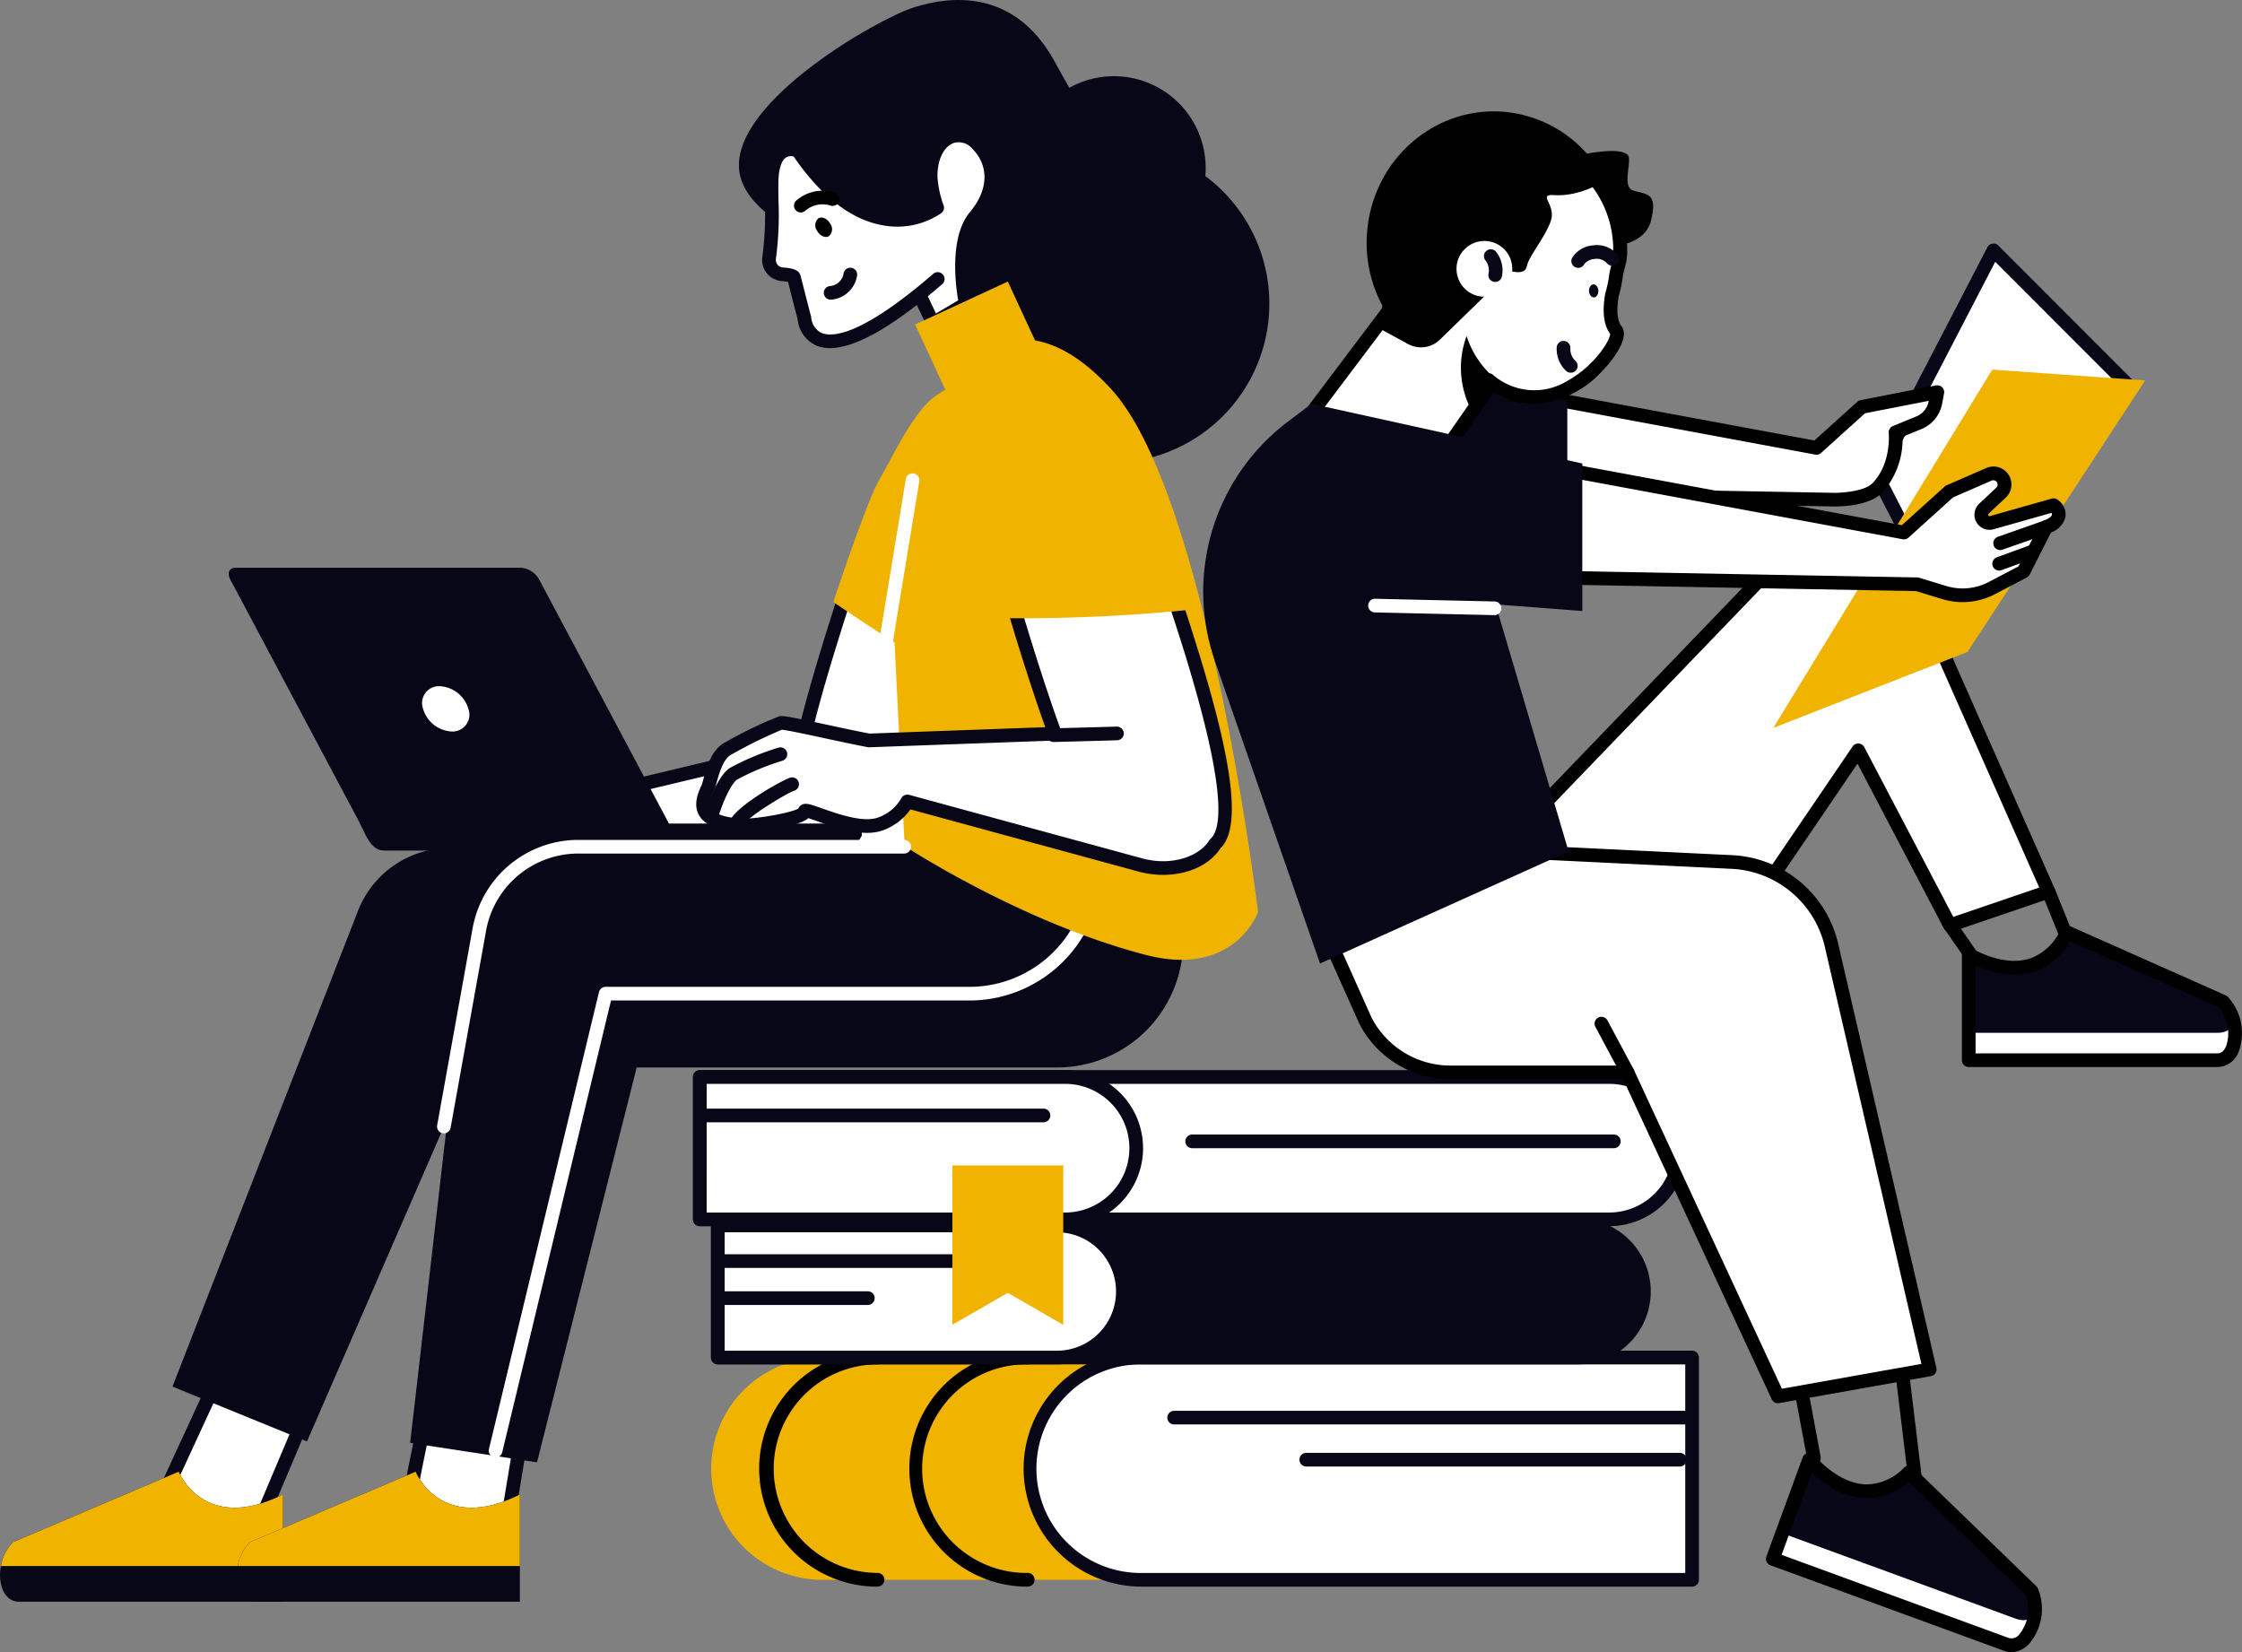 <svg xmlns="http://www.w3.org/2000/svg" xmlns:xlink="http://www.w3.org/1999/xlink" width="312.04" height="229.925" viewBox="0 0 312.04 229.925">
  <rect x="0" y="0" width="312.04" height="229.925" fill="#808080" stroke="none"/>
  <defs>
    <clipPath id="clip-path">
      <rect id="長方形_1360" data-name="長方形 1360" width="312.04" height="229.925" fill="none"/>
    </clipPath>
  </defs>
  <g id="グループ_221" data-name="グループ 221" transform="translate(0 0)">
    <g id="グループ_185" data-name="グループ 185" transform="translate(0 0)" clip-path="url(#clip-path)">
      <path id="パス_829" data-name="パス 829" d="M240.506,229.4H119.576a15.467,15.467,0,1,1,0-30.933H240.506Z" transform="translate(-5.001 -9.534)" fill="#f0b300"/>
      <path id="パス_830" data-name="パス 830" d="M127.41,230.3a16.418,16.418,0,0,1,0-32.837.952.952,0,1,1,0,1.9,14.515,14.515,0,0,0,0,29.029.952.952,0,1,1,0,1.9" transform="translate(-5.332 -9.486)"/>
      <path id="パス_831" data-name="パス 831" d="M149.366,230.3a16.418,16.418,0,1,1,0-32.837.952.952,0,1,1,0,1.9,14.515,14.515,0,1,0,0,29.029.952.952,0,1,1,0,1.9" transform="translate(-6.386 -9.486)"/>
      <path id="パス_832" data-name="パス 832" d="M242.742,229.4H166.122a15.467,15.467,0,0,1,0-30.933h76.621Z" transform="translate(-7.237 -9.534)" fill="#fff"/>
      <path id="パス_833" data-name="パス 833" d="M242.693,230.3h-76.62a16.418,16.418,0,1,1,0-32.837h76.62a.952.952,0,0,1,.952.952V229.35a.951.951,0,0,1-.952.952m-76.62-30.933a14.515,14.515,0,1,0,0,29.029h75.668V199.369Z" transform="translate(-7.189 -9.486)" fill="#080717"/>
      <path id="パス_834" data-name="パス 834" d="M171.732,207.248h0Z" transform="translate(-8.25 -9.956)" fill="#fff"/>
      <path id="パス_835" data-name="パス 835" d="M242.9,208.152H171.684a.952.952,0,1,1,0-1.9H242.9a.952.952,0,1,1,0,1.9" transform="translate(-8.202 -9.908)" fill="#080717"/>
      <path id="パス_836" data-name="パス 836" d="M191.053,213.4h0Z" transform="translate(-9.178 -10.251)" fill="#fff"/>
      <path id="パス_837" data-name="パス 837" d="M242.994,214.3H191a.952.952,0,1,1,0-1.9h51.989a.952.952,0,0,1,0,1.9" transform="translate(-9.13 -10.203)" fill="#080717"/>
      <path id="パス_838" data-name="パス 838" d="M104.953,197.531H224.648a9.195,9.195,0,0,0,0-18.389H104.953Z" transform="translate(-5.042 -8.606)" fill="#080717"/>
      <path id="パス_839" data-name="パス 839" d="M224.6,198.436H104.9a.951.951,0,0,1-.952-.952V179.1a.951.951,0,0,1,.952-.952H224.6a10.146,10.146,0,1,1,0,20.292m-118.742-1.9H224.6a8.242,8.242,0,1,0,0-16.484H105.857Z" transform="translate(-4.994 -8.558)" fill="#080717"/>
      <path id="パス_840" data-name="パス 840" d="M104.953,197.531h47.181a9.195,9.195,0,1,0,0-18.389H104.953Z" transform="translate(-5.042 -8.606)" fill="#fff"/>
      <path id="パス_841" data-name="パス 841" d="M152.087,198.436H104.9a.951.951,0,0,1-.952-.952V179.1a.951.951,0,0,1,.952-.952h47.182a10.146,10.146,0,0,1,0,20.292m-46.23-1.9h46.23a8.242,8.242,0,0,0,0-16.484h-46.23Z" transform="translate(-4.994 -8.558)" fill="#080717"/>
      <path id="パス_842" data-name="パス 842" d="M149.425,184.363h0Z" transform="translate(-5.066 -8.856)" fill="#fff"/>
      <path id="パス_843" data-name="パス 843" d="M149.377,185.268H105.408a.952.952,0,0,1,0-1.9h43.969a.952.952,0,0,1,0,1.9" transform="translate(-5.018 -8.808)" fill="#080717"/>
      <path id="パス_844" data-name="パス 844" d="M125.936,189.779h0Z" transform="translate(-5.091 -9.117)" fill="#fff"/>
      <path id="パス_845" data-name="パス 845" d="M125.888,190.683H105.929a.952.952,0,0,1,0-1.9h19.959a.952.952,0,0,1,0,1.9" transform="translate(-5.043 -9.069)" fill="#080717"/>
      <path id="パス_846" data-name="パス 846" d="M102.318,177.26H228.872a9.906,9.906,0,1,0,0-19.812H102.318Z" transform="translate(-4.915 -7.564)" fill="#fff"/>
      <path id="パス_847" data-name="パス 847" d="M228.824,178.164H102.27a.951.951,0,0,1-.952-.952V157.4a.951.951,0,0,1,.952-.952H228.824a10.858,10.858,0,1,1,0,21.716m-125.6-1.9h125.6a8.954,8.954,0,1,0,0-17.908h-125.6Z" transform="translate(-4.867 -7.515)" fill="#080717"/>
      <path id="パス_848" data-name="パス 848" d="M102.318,177.26h50.834a9.906,9.906,0,1,0,0-19.812H102.318Z" transform="translate(-4.915 -7.564)" fill="#fff"/>
      <path id="パス_849" data-name="パス 849" d="M153.1,178.164H102.27a.951.951,0,0,1-.952-.952V157.4a.951.951,0,0,1,.952-.952H153.1a10.858,10.858,0,0,1,0,21.716m-49.882-1.9H153.1a8.954,8.954,0,0,0,0-17.908H103.222Z" transform="translate(-4.867 -7.515)" fill="#080717"/>
      <path id="パス_850" data-name="パス 850" d="M150.233,163.073h0Z" transform="translate(-4.941 -7.834)" fill="#fff"/>
      <path id="パス_851" data-name="パス 851" d="M150.185,163.977H102.812a.952.952,0,1,1,0-1.9h47.373a.952.952,0,0,1,0,1.9" transform="translate(-4.893 -7.786)" fill="#080717"/>
      <path id="パス_852" data-name="パス 852" d="M174.367,166.858h0Z" transform="translate(-8.376 -8.016)" fill="#fff"/>
      <path id="パス_853" data-name="パス 853" d="M233,167.762H174.319a.952.952,0,1,1,0-1.9H233a.952.952,0,0,1,0,1.9" transform="translate(-8.328 -7.968)" fill="#080717"/>
      <path id="パス_854" data-name="パス 854" d="M139.238,192.562v-22.18h15.433v22.18l-7.717-4.455Z" transform="translate(-6.689 -8.185)" fill="#f0b300"/>
      <path id="パス_855" data-name="パス 855" d="M130.065,37.51s-21.55-4.779-22.026-14.189S127.27,2.669,132.34,1.043,146.4-1.657,152,8.614s11.041,18.354,18.569,21c12.415,4.371,1.477,30.845-8.988,19.462-9.232-10.042-20.225-2.189-20.225-2.189s-.032-8.783-11.287-9.382" transform="translate(-5.19 0)" fill="#080717"/>
      <path id="パス_856" data-name="パス 856" d="M183.078,39.849a22.161,22.161,0,1,1-25.324-18.464,22.161,22.161,0,0,1,25.324,18.464" transform="translate(-6.678 -1.014)" fill="#080717"/>
      <path id="パス_857" data-name="パス 857" d="M174.829,21.93a12.768,12.768,0,1,1-14.59-10.637,12.77,12.77,0,0,1,14.59,10.637" transform="translate(-7.179 -0.535)" fill="#080717"/>
      <path id="パス_858" data-name="パス 858" d="M133.417,42.045l1.833,3.891,4.567-2.712s-1.806-8.4,1.288-12.118c3.5-4.21,2.43-8.075.235-10.188-2.865-2.759-6.541-.275-6.411,4.748a15.437,15.437,0,0,0,.9,4.185s-9.2,7.1-19.383-7.946c0,0-3.349-1.431-3.645,3.815-.128,2.252.269,7.752-.347,11.028a2.01,2.01,0,0,0,1.818,2.373c.822.063,1.564.188,1.627.437.812,3.238,1.454,5.668,1.454,5.668s.569,10.095,18.551-5.449Z" transform="translate(-5.401 -0.95)" fill="#fff"/>
      <path id="パス_859" data-name="パス 859" d="M120.867,49.347a4.913,4.913,0,0,1-1.932-.364,4.472,4.472,0,0,1-2.566-3.639c-.109-.416-.655-2.493-1.338-5.212a7.394,7.394,0,0,0-.873-.109,2.962,2.962,0,0,1-2.682-3.5,45.154,45.154,0,0,0,.319-7.764c-.017-1.271-.031-2.369.011-3.141.125-2.211.784-3.7,1.959-4.43a3.422,3.422,0,0,1,3.011-.208.957.957,0,0,1,.415.342c3.627,5.362,7.481,8.414,11.457,9.071a9.324,9.324,0,0,0,6-1,14.781,14.781,0,0,1-.716-3.754c-.08-3.11,1.165-5.613,3.251-6.531a4.229,4.229,0,0,1,4.772,1.073c2.406,2.315,3.806,6.711-.162,11.482-2.761,3.32-1.107,11.23-1.09,11.309a.951.951,0,0,1-.445,1.018l-4.568,2.713a.95.95,0,0,1-1.347-.413l-1.387-2.942c-5.14,3.989-9.186,6-12.087,6m-5.431-26.716a1.245,1.245,0,0,0-.679.183c-.592.378-.965,1.412-1.05,2.913-.04.706-.026,1.773-.009,3.009a46.208,46.208,0,0,1-.352,8.14,1.058,1.058,0,0,0,.956,1.248c1.128.086,2.249.246,2.477,1.155.81,3.23,1.45,5.653,1.452,5.656a.98.98,0,0,1,.03.189,2.59,2.59,0,0,0,1.435,2.113c1.518.627,5.561.4,15.544-8.229a.952.952,0,0,1,1.245,1.441q-1.024.884-2,1.681l1.132,2.4L138.71,42.7c-.371-2.156-1.231-8.826,1.615-12.249,3.13-3.761,2.21-7.06.307-8.892a2.4,2.4,0,0,0-2.686-.7c-1.344.592-2.174,2.453-2.114,4.741a14.564,14.564,0,0,0,.844,3.874.952.952,0,0,1-.31,1.088,10.9,10.9,0,0,1-7.979,1.725c-4.455-.718-8.688-3.952-12.582-9.612a1.839,1.839,0,0,0-.369-.039" transform="translate(-5.353 -0.902)" fill="#080717"/>
      <path id="パス_860" data-name="パス 860" d="M121.353,43.585a.952.952,0,0,1-.039-1.9,2.067,2.067,0,0,0,1.873-1.718.964.964,0,0,1,1.065-.823.952.952,0,0,1,.823,1.065,3.962,3.962,0,0,1-3.681,3.379h-.041" transform="translate(-5.784 -1.88)" fill="#080717"/>
      <path id="パス_861" data-name="パス 861" d="M119.465,33.677c.4.688,1.129,1.011,1.624.723a1.292,1.292,0,0,0,.169-1.77c-.4-.687-1.128-1.011-1.623-.722a1.291,1.291,0,0,0-.169,1.769" transform="translate(-5.726 -1.528)"/>
      <path id="パス_862" data-name="パス 862" d="M144.955,74a12.622,12.622,0,0,0-3.841-10.054c-1.39-1.37-3.577-1.327-6.028-.414s-4.845,4.85-6.322,6.692-5.778,11.88-5.778,11.88-5.588,16.5-7.244,24.709l-30.59,7.315,5.145,4.622,43.516,2.953c7.157.485,12.446-5.269,8.714-9.482l-6.7-7.561c1.278-2.905,2.427-5.841,3.359-8.274A109.017,109.017,0,0,0,144.955,74" transform="translate(-4.09 -3.02)" fill="#fff"/>
      <path id="パス_863" data-name="パス 863" d="M134.6,122.63c-.3,0-.6-.009-.9-.03l-43.515-2.952a.957.957,0,0,1-.572-.242l-5.145-4.623a.952.952,0,0,1,.414-1.635l30-7.173c1.779-8.334,6.927-23.57,7.15-24.23.473-1.109,4.423-10.28,5.937-12.17.308-.383.657-.861,1.04-1.383,1.558-2.133,3.5-4.786,5.694-5.605,3.834-1.426,5.938-.446,7.029.629,1.121,1.105,4.731,5.151,4.118,10.833a109.821,109.821,0,0,1-5.823,22.623c-.827,2.162-1.918,4.96-3.132,7.758l6.293,7.106a5.311,5.311,0,0,1,.879,6.1c-1.482,3.016-5.3,4.995-9.474,4.995M90.64,117.769l43.188,2.931c4.2.288,7.474-1.748,8.533-3.9a3.4,3.4,0,0,0-.6-4l-6.7-7.561a.952.952,0,0,1-.158-1.015c1.295-2.943,2.466-5.945,3.341-8.231a107.65,107.65,0,0,0,5.708-22.147c.522-4.834-2.6-8.319-3.562-9.273-1.263-1.244-3.432-.8-5.029-.2-1.658.618-3.486,3.119-4.82,4.944-.4.548-.768,1.049-1.092,1.452-1.145,1.428-4.463,8.9-5.645,11.659-.029.1-5.56,16.463-7.185,24.523a.951.951,0,0,1-.712.738l-28.826,6.891Z" transform="translate(-4.042 -2.972)" fill="#080717"/>
      <path id="パス_864" data-name="パス 864" d="M143.472,99.653c2.925-10.949,5.2-23.876,5.671-30.49a14.859,14.859,0,0,0-5.3-12.964c-1.839-1.454-4.657-.605-7.783,1.58s-6.074,8.665-7.915,11.824c-1.416,2.43-4.812,12.375-6.306,16.839q.93.643,1.872,1.279a221.434,221.434,0,0,0,19.76,11.931" transform="translate(-5.853 -2.665)" fill="#f0b300"/>
      <path id="パス_865" data-name="パス 865" d="M42.975,207.624l-5.843,13.811-16.2,2.3,11.686-25.32Z" transform="translate(-1.005 -9.532)" fill="#fff"/>
      <path id="パス_866" data-name="パス 866" d="M20.883,224.64a.952.952,0,0,1-.864-1.351L31.7,197.969a.953.953,0,0,1,1.5-.312l10.358,9.207a.952.952,0,0,1,.245,1.082L37.96,221.758a.949.949,0,0,1-.743.571l-16.2,2.3a.889.889,0,0,1-.133.01m12.012-24.708L22.48,222.5l13.937-1.98,5.367-12.687Z" transform="translate(-0.957 -9.484)" fill="#080717"/>
      <path id="パス_867" data-name="パス 867" d="M39.386,218.331v14.92H2.638c-3.086,0-3.6-5.559-.828-8.289l23.067-9.806s3.458,8.7,14.51,3.175" transform="translate(0 -10.336)" fill="#080717"/>
      <path id="パス_868" data-name="パス 868" d="M39.393,228.282v-9.951c-11.052,5.526-14.51-3.175-14.51-3.175L1.816,224.962a6.257,6.257,0,0,0-1.686,3.32Z" transform="translate(-0.006 -10.336)" fill="#f0b300"/>
      <path id="パス_869" data-name="パス 869" d="M75.883,206.489,73.59,220.3l-14.762,2.3,5.122-25.32Z" transform="translate(-2.826 -9.477)" fill="#fff"/>
      <path id="パス_870" data-name="パス 870" d="M58.78,223.5a.952.952,0,0,1-.934-1.14l5.123-25.32a.954.954,0,0,1,1.516-.565l11.932,9.207a.954.954,0,0,1,.357.911l-2.291,13.81a.953.953,0,0,1-.792.785l-14.763,2.3a.956.956,0,0,1-.147.011m5.752-24.583L59.984,221.4l12.732-1.986,2.086-12.57Z" transform="translate(-2.778 -9.429)" fill="#080717"/>
      <path id="パス_871" data-name="パス 871" d="M74.022,218.331v14.92H37.274c-3.086,0-3.6-5.559-.829-8.289l23.068-9.806s3.457,8.7,14.509,3.175" transform="translate(-1.664 -10.336)" fill="#080717"/>
      <path id="パス_872" data-name="パス 872" d="M74.028,228.282v-9.951c-11.052,5.526-14.509-3.175-14.509-3.175l-23.068,9.806a6.257,6.257,0,0,0-1.686,3.32Z" transform="translate(-1.67 -10.336)" fill="#f0b300"/>
      <path id="パス_873" data-name="パス 873" d="M147.322,123.966H63.838a13.743,13.743,0,0,0-12.8,8.749L25.216,198.926l18.72,7.637,26.249-60.335s63.281,13.541,72.382,1.464l3.007-3.991a18.408,18.408,0,0,0,2.619-17.313Z" transform="translate(-1.211 -5.955)" fill="#080717"/>
      <path id="パス_874" data-name="パス 874" d="M165.005,122.554l-80.823,2.532a17.2,17.2,0,0,0-16.6,15.624L59.964,206.7l17.657,2.7,13.874-54.953h58.524A17.532,17.532,0,0,0,166.98,132.5c-1.538-5.929-2.6-10.577-1.974-9.949" transform="translate(-2.881 -5.885)" fill="#080717"/>
      <path id="パス_875" data-name="パス 875" d="M72.408,208.71a1,1,0,0,1-.224-.026.954.954,0,0,1-.7-1.149l15.315-63.6a.954.954,0,0,1,.926-.729h50.656a16.517,16.517,0,0,0,16.5-16.5v-3.63a.952.952,0,0,1,1.9,0v3.63a18.422,18.422,0,0,1-18.4,18.4H88.472L73.333,207.98a.954.954,0,0,1-.925.729" transform="translate(-3.433 -5.867)" fill="#fff"/>
      <rect id="長方形_1359" data-name="長方形 1359" width="14.225" height="16.726" transform="matrix(0.907, -0.42, 0.42, 0.907, 127.364, 45.161)" fill="#f0b300"/>
      <path id="パス_876" data-name="パス 876" d="M132.165,120.133,130.2,80.554a58.927,58.927,0,0,1,4.4-15.687l4.3-9.851s8.608-13.132,22.034,1.548,20.416,72.758,20.416,72.758-3.242,9.189-15.675,5.946c-17.386-4.535-33.512-15.134-33.512-15.134" transform="translate(-6.254 -2.383)" fill="#f0b300"/>
      <path id="パス_877" data-name="パス 877" d="M122.448,122.127l.029-.054V120.4H52.63s.83,1.713.842,1.73l.176.312c.886,1.453,1.535,1.714,2.475,1.714h52.961c10.711,0,12.3-.261,13.187-1.714Z" transform="translate(-2.528 -5.784)" fill="#080717"/>
      <path id="パス_878" data-name="パス 878" d="M94.772,118.72,76.643,84.631A3.188,3.188,0,0,0,74.149,83H34.415c-.9,0-1.24.728-.761,1.631l18.128,34.09Z" transform="translate(-1.606 -3.987)" fill="#080717"/>
      <path id="パス_879" data-name="パス 879" d="M68.156,103.474a2.347,2.347,0,0,1-2.32,3.15,4.388,4.388,0,0,1-3.984-3.15,2.349,2.349,0,0,1,2.321-3.156,4.386,4.386,0,0,1,3.983,3.156" transform="translate(-2.966 -4.819)" fill="#fff"/>
      <path id="パス_880" data-name="パス 880" d="M168.807,87.181c-3.2-9.774-8.618-21.749-11.839-27.175a13.042,13.042,0,0,0-10.228-6.6c-2.055-.143-3.695,1.806-4.9,4.845s-.18,9.022.028,12.133,4.208,16.791,4.208,16.791,2.817,9.663,5.68,17.5l-25.874.941c-4.834-.926-11.641-2.568-12.295-2.432a59.981,59.981,0,0,0-7.421,3.622c-1.866,1.049-2.394,4.744-2.7,5.4-.781,1.672-2.125,4.667,4.324,5.225,2.014.175,9.091-.945,9.129-1.943.03-.761,6.866,3.086,10.545,1.75a7,7,0,0,0,3.757-3.132l32.4,8.83c4.551,1.24,8.841-.325,10.442-2.924a3.088,3.088,0,0,0,.327-.349c3.393-4.283-2.146-22.01-5.573-32.483" transform="translate(-4.938 -2.565)" fill="#fff"/>
      <path id="パス_881" data-name="パス 881" d="M166.783,124.276a13.213,13.213,0,0,1-3.47-.468L131.6,115.163a7.963,7.963,0,0,1-3.862,2.923c-2.706.981-6.536-.37-9.071-1.269-.434-.154-.941-.333-1.287-.438l-.034.031c-1.4,1.236-7.926,2.075-9.689,1.922-2.91-.251-4.7-1.021-5.466-2.349-.89-1.543-.075-3.289.363-4.226a6.692,6.692,0,0,0,.2-.681c.413-1.549,1.105-4.14,2.9-5.152a58.348,58.348,0,0,1,7.693-3.723c.54-.116,1.812.136,6.6,1.167,1.927.415,4.1.883,5.961,1.24l24.462-.887c-2.685-7.529-5.229-16.237-5.256-16.328-.165-.563-4.031-13.816-4.244-16.994-.044-.655-.125-1.439-.213-2.3-.349-3.406-.785-7.644.252-10.251,1.871-4.7,4.206-5.546,5.854-5.443a14.053,14.053,0,0,1,10.981,7.064c3.183,5.365,8.649,17.353,11.924,27.365,4.6,14.07,8.847,29.037,5.414,33.371a4.118,4.118,0,0,1-.33.366c-1.514,2.349-4.576,3.7-7.965,3.7m-35.615-11.168a.983.983,0,0,1,.25.033l32.394,8.829c4.362,1.19,8.089-.4,9.383-2.5a.918.918,0,0,1,.167-.2,2.144,2.144,0,0,0,.228-.244c3.256-4.112-3.512-24.795-5.735-31.593-3.237-9.888-8.621-21.706-11.754-26.983a12.133,12.133,0,0,0-9.474-6.136c-1.826-.146-3.156,2.239-3.954,4.247-.865,2.172-.439,6.323-.126,9.352.089.883.172,1.691.218,2.366.159,2.378,2.8,11.89,4.171,16.588.028.1,2.842,9.723,5.661,17.437a.952.952,0,0,1-.86,1.278l-25.874.94a.8.8,0,0,1-.213-.016c-1.9-.364-4.136-.844-6.108-1.269-2.463-.53-5.245-1.129-5.858-1.153a66.983,66.983,0,0,0-7.1,3.506c-1.1.618-1.7,2.891-2,3.984a6.741,6.741,0,0,1-.311.995c-.331.711-.834,1.785-.438,2.468.24.417,1.077,1.153,3.981,1.405,1.836.16,7.2-.772,8.189-1.4a1.09,1.09,0,0,1,.365-.456c.575-.393,1.217-.166,2.928.441,2.139.757,5.723,2.025,7.785,1.274a6.035,6.035,0,0,0,3.255-2.706.951.951,0,0,1,.828-.483" transform="translate(-4.89 -2.517)" fill="#080717"/>
      <path id="パス_882" data-name="パス 882" d="M153.924,108.366a.952.952,0,0,1-.024-1.9c4.437-.11,8.874-.244,8.875-.244a.972.972,0,0,1,.981.923.953.953,0,0,1-.923.981s-4.443.133-8.885.244Z" transform="translate(-7.348 -5.103)" fill="#080717"/>
      <path id="パス_883" data-name="パス 883" d="M172.5,87.312c-3.822-10.709-9.34-22.691-12.755-28.435a15.366,15.366,0,0,0-12-7.77c-2.408-.174-4.323,2.107-5.73,5.668s-.184,10.581.069,14.229c.2,2.806,3.035,12.946,4.336,17.482q1.165.011,2.336.011A234.889,234.889,0,0,0,172.5,87.312" transform="translate(-6.79 -2.455)" fill="#f0b300"/>
      <path id="パス_884" data-name="パス 884" d="M107.5,121.884a.954.954,0,0,1-.769-.387,1.6,1.6,0,0,1-.165-1.575c.912-2.381,7.845-6.1,8.593-6.253a.952.952,0,0,1,.448,1.85c-1.158.427-6.729,3.764-7.243,5.02a.95.95,0,0,1-.865,1.346" transform="translate(-5.113 -5.459)" fill="#080717"/>
      <path id="パス_885" data-name="パス 885" d="M104.015,119.627a.985.985,0,0,1-.274-.04.954.954,0,0,1-.638-1.186c.256-.853,1.628-5.164,3.476-6.3a35.662,35.662,0,0,1,6.708-2.8.952.952,0,0,1,.554,1.822,34.364,34.364,0,0,0-6.264,2.6c-.83.51-2,3.06-2.65,5.229a.952.952,0,0,1-.912.678" transform="translate(-4.951 -5.248)" fill="#080717"/>
      <path id="パス_886" data-name="パス 886" d="M129.522,93.394a.862.862,0,0,1-.155-.013.95.95,0,0,1-.784-1.093L132.24,70.04a.952.952,0,1,1,1.878.308L130.46,92.6a.951.951,0,0,1-.938.8" transform="translate(-6.176 -3.326)" fill="#fff"/>
      <path id="パス_887" data-name="パス 887" d="M117.036,30.909a.952.952,0,0,1-.673-1.625,5.574,5.574,0,0,1,5.346-1.159.952.952,0,0,1-.509,1.835,3.644,3.644,0,0,0-3.491.669.949.949,0,0,1-.673.279" transform="translate(-5.576 -1.34)"/>
      <path id="パス_888" data-name="パス 888" d="M64.851,163.628a.935.935,0,0,1-.169-.015.951.951,0,0,1-.768-1.105l4.912-27.287a14.952,14.952,0,0,1,14.624-12.432h45.4a.952.952,0,1,1,0,1.9h-45.4A13.048,13.048,0,0,0,70.7,135.558l-4.913,27.287a.952.952,0,0,1-.936.783" transform="translate(-3.07 -5.899)" fill="#fff"/>
      <path id="パス_889" data-name="パス 889" d="M290.632,36.6l18.945,18.966L286.3,91.128,274.393,67.894Z" transform="translate(-13.181 -1.758)" fill="#fff"/>
      <path id="パス_890" data-name="パス 890" d="M286.254,92.032H286.2a.951.951,0,0,1-.8-.517L273.5,68.281a.954.954,0,0,1,0-.873l16.24-31.295a.953.953,0,0,1,1.518-.234L310.2,54.846a.952.952,0,0,1,.124,1.195L287.051,91.6a.954.954,0,0,1-.8.43M275.416,67.85l10.938,21.339,21.955-33.544-17.48-17.5Z" transform="translate(-13.133 -1.71)" fill="#080717"/>
      <path id="パス_891" data-name="パス 891" d="M205.016,71.011l60.092,1.1s4.2.035,5.816-1.583c3.056-3.056,2.585-7.791,2.585-7.791l3.236-1.325a3.834,3.834,0,0,0,2.315-2.846l.265-1.418-10.5,2.049-6.316,5.7L201.663,53.615Z" transform="translate(-9.687 -2.576)" fill="#fff"/>
      <path id="パス_892" data-name="パス 892" d="M265.116,73.018h-.065l-60.1-1.1a.952.952,0,0,1,.017-1.9h.018l60.092,1.1c1.482-.02,4.154-.335,5.124-1.3,2.706-2.706,2.314-6.981,2.31-7.024a.952.952,0,0,1,.586-.976l3.236-1.326a2.868,2.868,0,0,0,1.74-2.138l.008-.042-8.867,1.73-6.12,5.522a.957.957,0,0,1-.812.229L201.441,54.5a.952.952,0,0,1,.348-1.873l60.38,11.2,5.968-5.385a.951.951,0,0,1,.455-.228l10.5-2.049a.952.952,0,0,1,1.119,1.108l-.265,1.418a4.768,4.768,0,0,1-2.891,3.554l-2.618,1.071a11.14,11.14,0,0,1-2.89,7.837c-1.78,1.78-5.729,1.861-6.431,1.861" transform="translate(-9.639 -2.527)"/>
      <path id="パス_893" data-name="パス 893" d="M202.375,54.776l25.484,3.568V79.06H206.77Z" transform="translate(-9.722 -2.631)" fill="#080717"/>
      <path id="パス_894" data-name="パス 894" d="M189.691,62.042l19.553,4.071,10.637-15.341L205.639,40.9Z" transform="translate(-9.112 -1.965)" fill="#fff"/>
      <path id="パス_895" data-name="パス 895" d="M209.2,67.016A.966.966,0,0,1,209,67l-19.553-4.07a.953.953,0,0,1-.566-1.506l15.948-21.147a.95.95,0,0,1,1.3-.208l14.243,9.876a.953.953,0,0,1,.24,1.324L209.979,66.606a.953.953,0,0,1-.783.41m-17.889-5.648L208.774,65l9.735-14.04L205.8,42.151Z" transform="translate(-9.064 -1.916)"/>
      <path id="パス_896" data-name="パス 896" d="M225.762,24.385S228.9,34.7,231.176,35.174s8.42.676,9.45-3.4-.78-3.607-2.5-4.211.146-4.53-.888-5.079-2.422-.508-5.148-.118a29.205,29.205,0,0,0-6.327,2.016" transform="translate(-10.845 -1.06)"/>
      <path id="パス_897" data-name="パス 897" d="M206.042,47.951a16.987,16.987,0,0,1-3.679-12.1,16.639,16.639,0,0,1,17.564-15.365c14.683.88,15.831,14.182,15.171,16.834-.155.622-.3,1.223-.442,1.807a17.284,17.284,0,0,1-.6,2.923c-.329,2.1-.281,3.8.59,4.924,1.334,1.728-8.418,14.471-17.761,6.9Z" transform="translate(-9.718 -0.983)" fill="#fff"/>
      <path id="パス_898" data-name="パス 898" d="M223.069,57.132a10.68,10.68,0,0,1-6.83-2.575.952.952,0,0,1,1.2-1.478,8.779,8.779,0,0,0,10.383.857c3.747-2.063,5.94-5.621,5.951-6.528-1.146-1.582-.98-3.795-.7-5.557a.892.892,0,0,1,.029-.124,16.41,16.41,0,0,0,.565-2.761c0-.037.011-.073.019-.109.139-.587.288-1.192.444-1.817a14.551,14.551,0,0,0-2.761-10.005c-2.527-3.441-6.411-5.343-11.543-5.651a15.628,15.628,0,0,0-16.557,14.495,15.992,15.992,0,0,0,3.471,11.426.952.952,0,0,1-1.482,1.2,17.894,17.894,0,0,1-3.887-12.78,17.53,17.53,0,0,1,18.569-16.237c5.724.344,10.086,2.5,12.964,6.423,3.145,4.283,3.554,9.664,3.075,11.592-.149.6-.293,1.18-.427,1.744a18.3,18.3,0,0,1-.606,2.964c-.315,2.049-.184,3.362.411,4.133,1.26,1.631-1.434,5.018-3.033,6.58a13.677,13.677,0,0,1-9.249,4.211" transform="translate(-9.67 -0.934)"/>
      <path id="パス_899" data-name="パス 899" d="M218.928,16.345a17.427,17.427,0,0,1,13.761,8.983,18.4,18.4,0,0,0-4.79-1.062c-11.338-.94-21.387,8.643-22.443,21.4-.059.709-.085,1.412-.087,2.109a18.359,18.359,0,0,1-5.494-14.765c.829-10.009,9.36-17.471,19.054-16.668" transform="translate(-9.598 -0.782)"/>
      <path id="パス_900" data-name="パス 900" d="M211.152,24.283l-8.64,17.651-1.2,4.628,4.348,2.361a3.75,3.75,0,0,0,4.407-.609l6.159-6c-.094,0-.185.013-.28.006a3.879,3.879,0,1,1,4.186-3.546c0,.011,0,.022-.006.033.538.129,1.862.338,2.046-.712.23-1.319,2.449-3.873,3.314-6.233s-1.934-3.81.486-3.67c4.58.265,8.362-2.928,8.362-2.928-6.7-7.582-23.182-.976-23.182-.976" transform="translate(-9.671 -1.038)"/>
      <path id="パス_901" data-name="パス 901" d="M229.553,54.267a.948.948,0,0,1-.607-.219,4.172,4.172,0,0,1-1.35-3.328.952.952,0,0,1,1.9.149,2.259,2.259,0,0,0,.668,1.713.952.952,0,0,1-.609,1.685" transform="translate(-10.933 -2.395)" fill="#080717"/>
      <path id="パス_902" data-name="パス 902" d="M218.526,40.989a.986.986,0,0,1-.222-.026.953.953,0,0,1-.707-1.141,2.248,2.248,0,0,0-.4-1.794.952.952,0,1,1,1.426-1.262,4.169,4.169,0,0,1,.828,3.492.953.953,0,0,1-.925.731" transform="translate(-10.422 -1.751)" fill="#080717"/>
      <path id="パス_903" data-name="パス 903" d="M230.688,39a.952.952,0,0,1-.856-1.367,3.736,3.736,0,0,1,2.85-1.754,3.8,3.8,0,0,1,3.453,1.24.952.952,0,1,1-1.434,1.254,1.912,1.912,0,0,0-1.764-.608,2.069,2.069,0,0,0-1.392.7.952.952,0,0,1-.858.537" transform="translate(-11.036 -1.722)" fill="#080717"/>
      <path id="パス_904" data-name="パス 904" d="M232.316,42.5c.016.5.323.9.684.887s.641-.428.623-.93-.322-.9-.683-.887-.64.428-.624.93" transform="translate(-11.16 -1.997)" fill="#080717"/>
      <path id="パス_905" data-name="パス 905" d="M219.087,55.614l-3.405,4.91a12.711,12.711,0,0,1-1.3-11.4,12.777,12.777,0,0,0,4.7,6.487" transform="translate(-10.26 -2.36)"/>
      <path id="パス_906" data-name="パス 906" d="M280.253,219.726a.951.951,0,0,1-.944-.837l-2.137-17.7a.952.952,0,1,1,1.891-.229l2.137,17.7a.951.951,0,0,1-.831,1.059.787.787,0,0,1-.115.007" transform="translate(-13.314 -9.614)"/>
      <path id="パス_907" data-name="パス 907" d="M265.073,213.629a.951.951,0,0,1-.935-.777l-1.534-8.22a.952.952,0,0,1,1.873-.349l1.533,8.219a.952.952,0,0,1-.761,1.111,1.018,1.018,0,0,1-.176.016" transform="translate(-12.614 -9.776)"/>
      <path id="パス_908" data-name="パス 908" d="M200.977,140.062l60.959-63.335,5.681.555a8.729,8.729,0,0,1,7.409,5.863l19.743,44.634-13.721,4.676-12.762-24.336-25.1,36.887Z" transform="translate(-9.654 -3.686)" fill="#fff"/>
      <path id="パス_909" data-name="パス 909" d="M243.14,145.909a.883.883,0,0,1-.111-.007l-42.21-4.943a.952.952,0,0,1-.576-1.606L261.2,76.019a.966.966,0,0,1,.78-.288l5.68.555a9.7,9.7,0,0,1,8.217,6.5l19.712,44.557a.951.951,0,0,1-.564,1.286l-13.722,4.676a.953.953,0,0,1-1.15-.459l-12.023-22.93-24.206,35.574a.955.955,0,0,1-.787.416m-40.195-6.617,39.732,4.653,24.774-36.41a.931.931,0,0,1,.842-.415.953.953,0,0,1,.788.507l12.383,23.615,11.965-4.078L274.108,83.483a7.833,7.833,0,0,0-6.632-5.3l-5.222-.51Z" transform="translate(-9.606 -3.638)"/>
      <path id="パス_910" data-name="パス 910" d="M205.512,123.734l45.044,2.184a14.931,14.931,0,0,1,13.724,11.761l13.625,58.844-21.123,3.757-20.935-45.09H211.239a13.378,13.378,0,0,1-11.878-7.222l-3.9-8.735a10.627,10.627,0,0,1,10.056-15.5" transform="translate(-9.331 -5.943)" fill="#fff"/>
      <path id="パス_911" data-name="パス 911" d="M256.734,201.184a.954.954,0,0,1-.864-.552L235.19,156.095h-24a14.279,14.279,0,0,1-12.722-7.737l-3.929-8.785a11.579,11.579,0,0,1,10.975-16.838l45.039,2.184a15.935,15.935,0,0,1,14.61,12.512l13.623,58.828a.952.952,0,0,1-.762,1.152L256.9,201.169a.992.992,0,0,1-.166.015M204.82,124.619a9.678,9.678,0,0,0-8.568,14.129l3.931,8.784a12.366,12.366,0,0,0,11.007,6.658H235.8a.952.952,0,0,1,.863.552l20.625,44.424,19.415-3.454-13.4-57.866a14.026,14.026,0,0,0-12.851-11.027l-45.035-2.182h-.01c-.2-.011-.393-.018-.587-.018" transform="translate(-9.283 -5.895)"/>
      <path id="パス_912" data-name="パス 912" d="M289.389,142.388a.948.948,0,0,1-.783-.409l-4.525-6.523a.952.952,0,1,1,1.563-1.086l4.525,6.524a.952.952,0,0,1-.781,1.495" transform="translate(-13.639 -6.435)"/>
      <path id="パス_913" data-name="パス 913" d="M302.533,138.878a.949.949,0,0,1-.882-.6l-3.078-7.619a.951.951,0,1,1,1.763-.714l3.079,7.62a.951.951,0,0,1-.882,1.309" transform="translate(-14.339 -6.214)"/>
      <path id="パス_914" data-name="パス 914" d="M289.738,54.033l21.276,1.511L286.288,93.325,259.261,103.9Z" transform="translate(-12.454 -2.596)" fill="#f0b300"/>
      <path id="パス_915" data-name="パス 915" d="M287.834,139.412v14.681h34.6c2.906,0,3.387-5.471.781-8.156l-21.719-9.648s-3.255,8.561-13.661,3.123" transform="translate(-13.827 -6.547)" fill="#fff"/>
      <path id="パス_916" data-name="パス 916" d="M287.834,139.8v10.487h34.6c2.906,0,3.387-3.128.781-5.046l-21.471-8.955s-3.5,7.4-13.909,3.515" transform="translate(-13.827 -6.547)" fill="#080717"/>
      <path id="パス_917" data-name="パス 917" d="M322.386,155h-34.6a.951.951,0,0,1-.952-.952V139.364a.952.952,0,0,1,1.393-.844c3.255,1.7,6.064,2.13,8.352,1.272a7.469,7.469,0,0,0,3.979-3.892.955.955,0,0,1,1.276-.529l21.719,9.649a.948.948,0,0,1,.3.207,7.505,7.505,0,0,1,1.515,7.607A3.218,3.218,0,0,1,322.386,155m-33.648-1.9h33.648c.53,0,.943-.338,1.224-1a5.649,5.649,0,0,0-1.009-5.41l-20.705-9.2a9.143,9.143,0,0,1-4.619,4.081c-2.468.938-5.334.705-8.539-.687Z" transform="translate(-13.779 -6.499)"/>
      <path id="パス_918" data-name="パス 918" d="M264.234,213.415,259.188,227.2,291.678,239.1c2.728,1,5.061-3.974,3.537-7.391l-17.079-16.527s-6,6.921-13.9-1.762" transform="translate(-12.451 -10.252)" fill="#fff"/>
      <path id="パス_919" data-name="パス 919" d="M264.167,213.8l-3.605,9.848,32.491,11.893c2.728,1,4.255-1.773,2.467-4.47l-17.084-15.791s-5.834,5.744-14.27-1.48" transform="translate(-12.517 -10.27)" fill="#080717"/>
      <path id="パス_920" data-name="パス 920" d="M292.344,240.129a3.02,3.02,0,0,1-1.04-.189l-32.491-11.893a.954.954,0,0,1-.567-1.221l5.047-13.786a.952.952,0,0,1,1.6-.314c2.473,2.718,4.993,4.052,7.406,4.064a7.469,7.469,0,0,0,5.075-2.287.954.954,0,0,1,1.378-.059l17.079,16.528a.936.936,0,0,1,.208.3,7.5,7.5,0,0,1-1.192,7.663,3.437,3.437,0,0,1-2.5,1.2m-31.983-13.543,31.6,11.565a1.348,1.348,0,0,0,1.5-.52,5.65,5.65,0,0,0,.913-5.427l-16.282-15.756a9.14,9.14,0,0,1-5.74,2.245c-2.662,0-5.253-1.172-7.782-3.581Z" transform="translate(-12.403 -10.204)"/>
      <path id="パス_921" data-name="パス 921" d="M192.168,136.93l34.6-15.591L213.844,77.607,190.975,59.031l-3.336,2.53a29.624,29.624,0,0,0-10.082,33.331Z" transform="translate(-8.45 -2.836)" fill="#080717"/>
      <path id="パス_922" data-name="パス 922" d="M237.716,157.339a.953.953,0,0,1-.841-.5l-3.63-6.787a.952.952,0,1,1,1.678-.9l3.631,6.787a.952.952,0,0,1-.839,1.4" transform="translate(-11.199 -7.141)"/>
      <path id="パス_923" data-name="パス 923" d="M277.138,84.484,217.8,83.4,214.446,66,275.29,77.283l6.316-5.7,5.5-2.392a1.553,1.553,0,0,1,1.682,2.557l-2.36,2.212a1.151,1.151,0,0,0,1.066,1.956l8.63-2.443c1.426,1.236.57,2.472-1.046,3.042L291.939,82.7,287.55,85a8.829,8.829,0,0,1-6.689.624Z" transform="translate(-10.302 -3.17)" fill="#fff"/>
      <path id="パス_924" data-name="パス 924" d="M283.41,86.92a9.791,9.791,0,0,1-2.877-.434l-3.594-1.1L217.733,84.3a.951.951,0,0,1-.917-.771l-3.353-17.4a.951.951,0,0,1,1.109-1.116l60.381,11.2,5.967-5.384a.958.958,0,0,1,.258-.167l5.5-2.393a2.5,2.5,0,0,1,2.712,4.125l-2.36,2.213a.177.177,0,0,0-.038.241.175.175,0,0,0,.223.1l8.6-2.435a.952.952,0,0,1,.882.2,2.5,2.5,0,0,1,1.017,2.393,3.11,3.11,0,0,1-2,2.121l-2.974,5.857a.95.95,0,0,1-.407.412l-4.388,2.3a9.749,9.749,0,0,1-4.534,1.124m-64.872-4.511,58.569,1.076a.941.941,0,0,1,.262.042l3.722,1.139a7.811,7.811,0,0,0,5.968-.557l4.121-2.163,3-5.909a.953.953,0,0,1,.532-.467c.766-.27,1.1-.641,1.131-.823a.375.375,0,0,0-.072-.245L287.7,76.784a2.1,2.1,0,0,1-1.976-3.566L288.088,71a.6.6,0,0,0,.189-.437.6.6,0,0,0-.841-.552l-5.357,2.331-6.2,5.6a.955.955,0,0,1-.811.229L215.6,67.142Z" transform="translate(-10.253 -3.122)"/>
      <path id="パス_925" data-name="パス 925" d="M292.43,79.3l6.489-2.282Z" transform="translate(-14.048 -3.7)" fill="#fff"/>
      <path id="パス_926" data-name="パス 926" d="M292.382,80.208a.952.952,0,0,1-.316-1.85l6.488-2.283a.952.952,0,1,1,.632,1.8L292.7,80.153a.944.944,0,0,1-.316.054" transform="translate(-14 -3.652)"/>
      <path id="パス_927" data-name="パス 927" d="M292.28,82.331l4.492-1.64Z" transform="translate(-14.04 -3.876)" fill="#fff"/>
      <path id="パス_928" data-name="パス 928" d="M292.232,83.236a.952.952,0,0,1-.327-1.846l4.492-1.64a.952.952,0,1,1,.652,1.789l-4.491,1.639a.959.959,0,0,1-.325.058" transform="translate(-13.992 -3.828)"/>
      <path id="パス_929" data-name="パス 929" d="M191.735,59.031l37.7,8.309V87.875l-19.78-1.521Z" transform="translate(-9.211 -2.836)" fill="#080717"/>
      <path id="パス_930" data-name="パス 930" d="M217.661,89.815h-.021l-16.733-.38a.952.952,0,0,1,.022-1.9h.021l16.733.38a.952.952,0,0,1-.022,1.9" transform="translate(-9.606 -4.205)" fill="#fff"/>
    </g>
  </g>
</svg>
